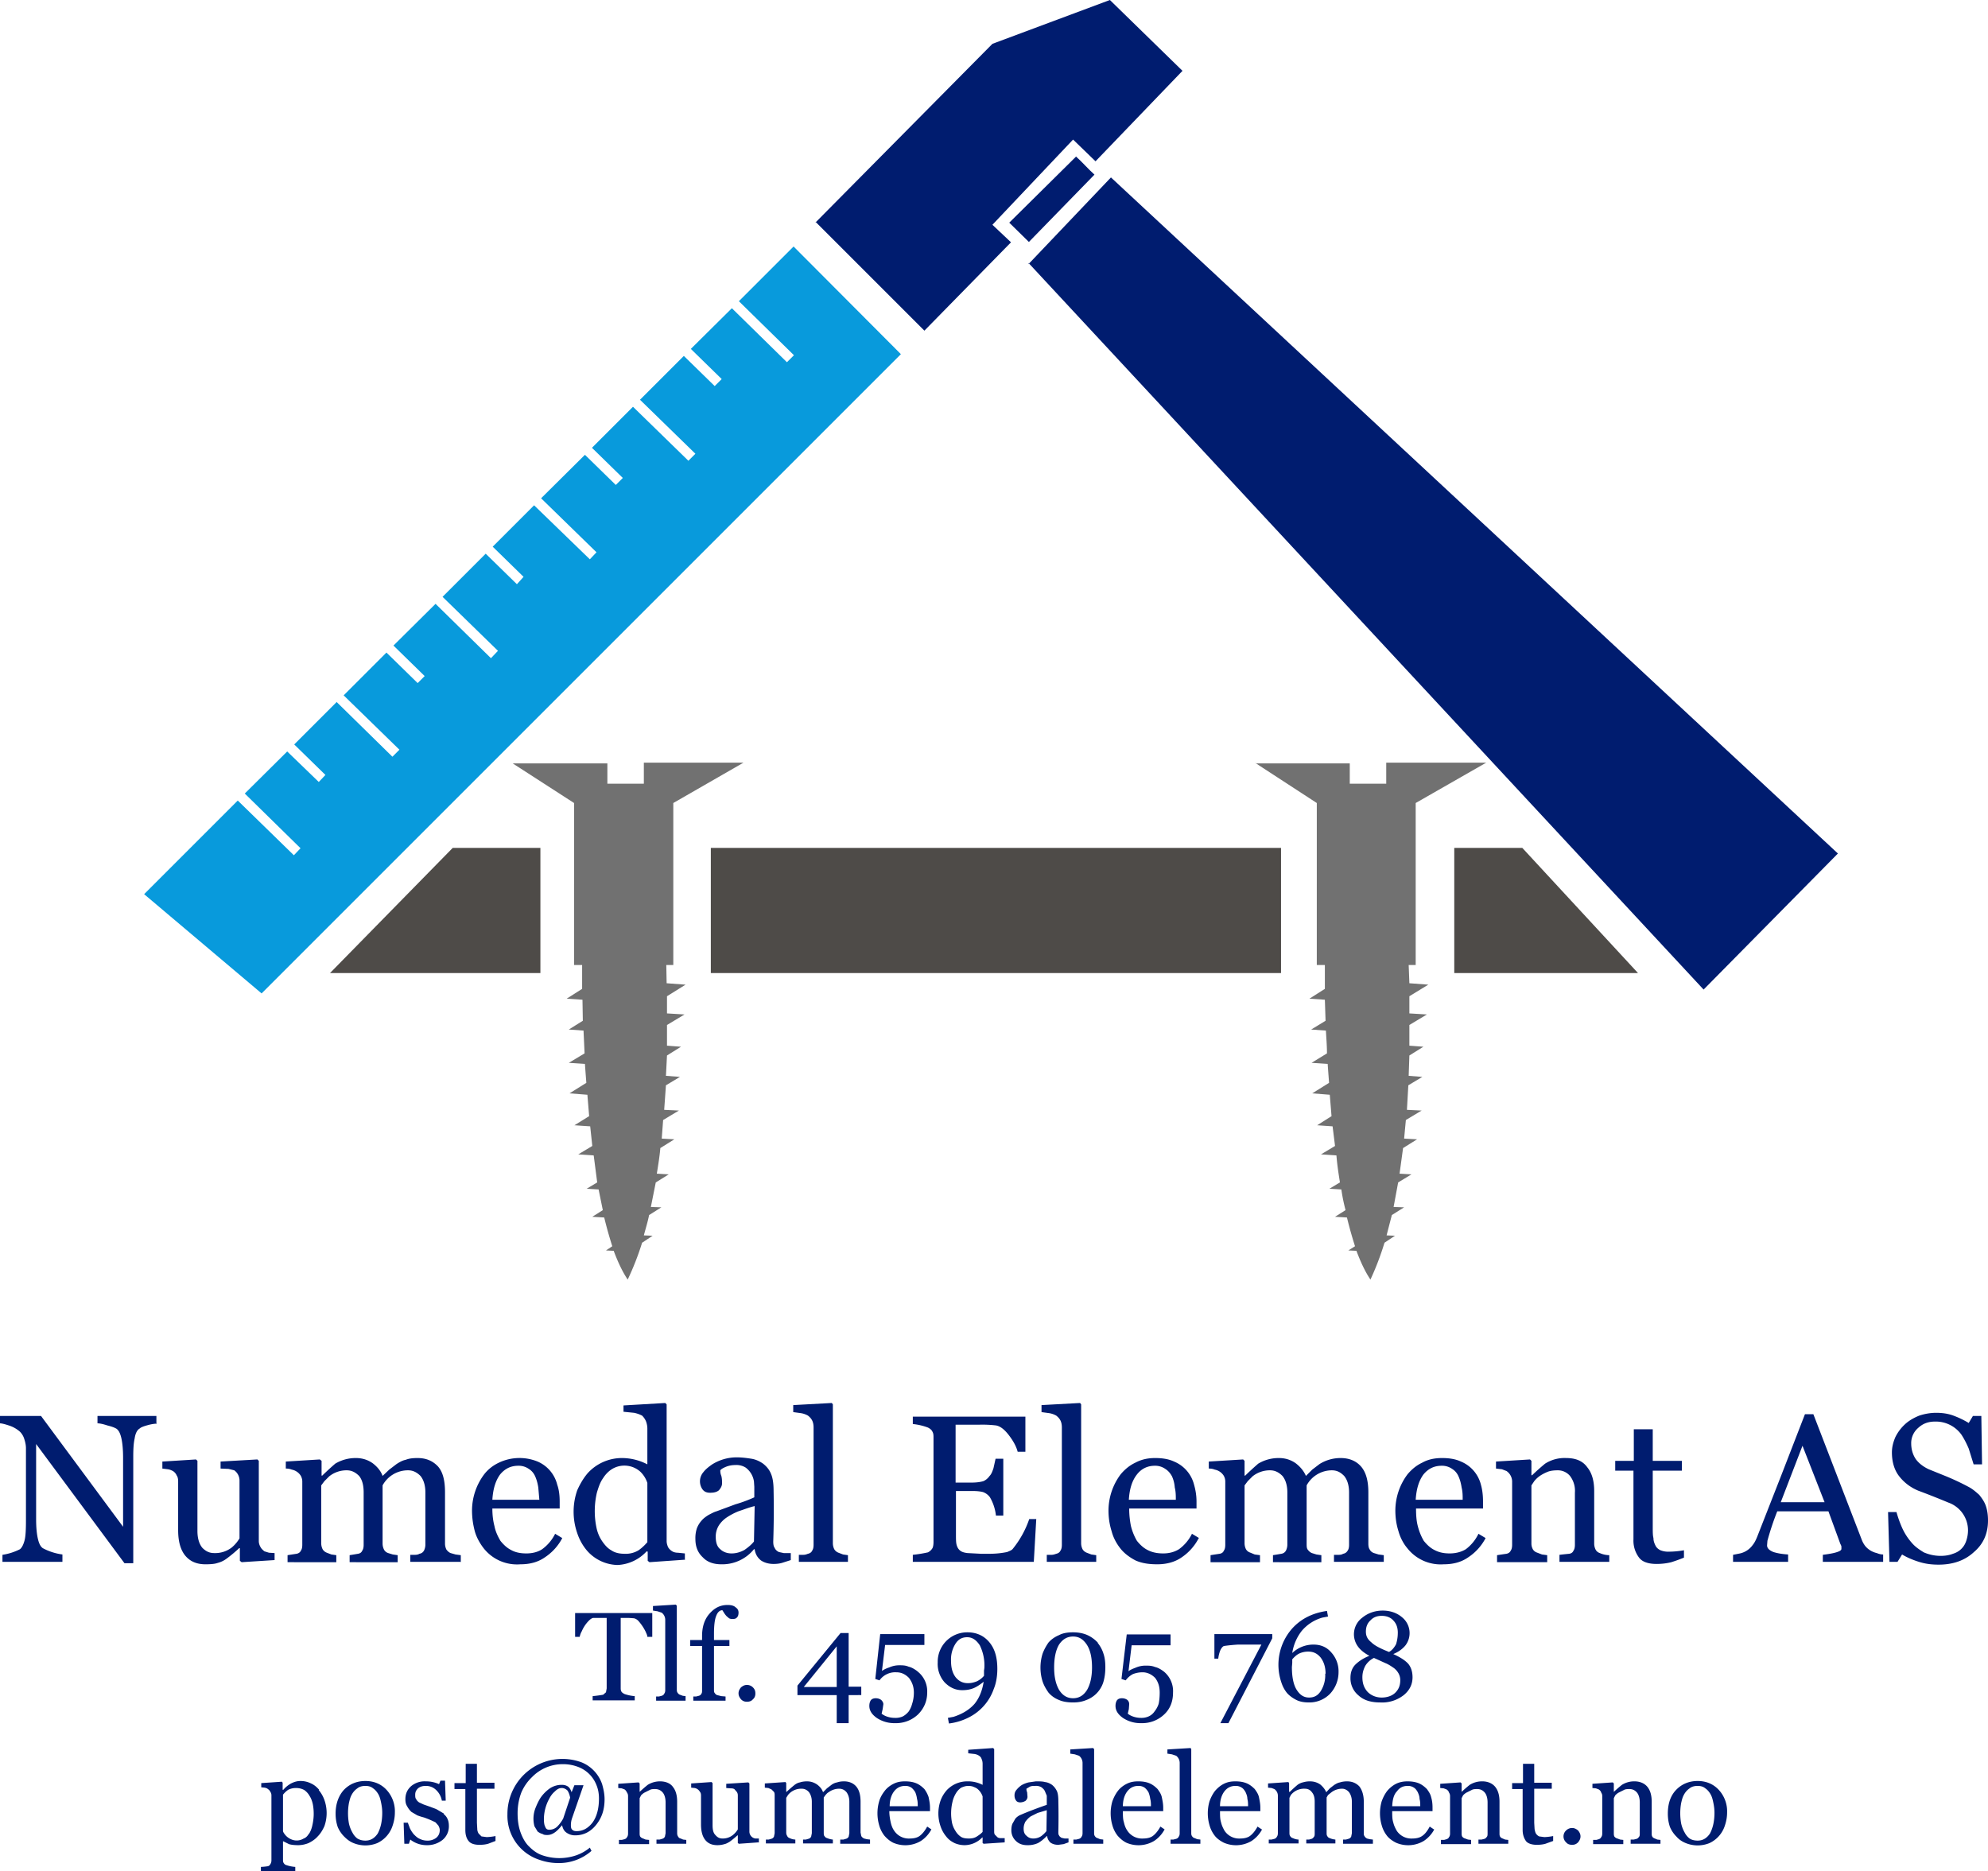 <svg data-name="Layer 2" xmlns="http://www.w3.org/2000/svg" viewBox="0 0 566.9 533.6"><g data-name="Layer 1"><path d="M414.7 241.8h19.4l33 35.7h-52.4v-35.7Zm-212 0h162.6v35.7H202.7v-35.7Zm-73.6 0h25v35.7h-60l35-35.7Z" fill="#4e4b48" fill-rule="evenodd"/><path fill="#089adc" fill-rule="evenodd" d="m226.3 70.3 30.6 30.7L74.6 283.3 41.1 255l26.7-26.7 16 15.6 1.9-2-15.9-15.6 12.1-12 9 8.7 1.9-2-8.9-8.7L96 200.2l15.9 15.6 2-2L98 198.3l12.2-12.2 8.9 8.7 2-2-8.9-8.7 12-11.9 15.8 15.5 2-2.1-15.8-15.4 12.3-12.3 8.9 8.7 1.9-2.1-8.8-8.6 11.8-11.8 15.9 15.4 1.9-2-15.8-15.4 12.5-12.4 8.8 8.6 2-2-8.8-8.6 11.7-11.7 15.8 15.4 2-2-15.8-15.4 12.5-12.5 8.8 8.6 2-2-8.8-8.6 11.7-11.6 15.7 15.4 2-2-15.7-15.4 15.6-15.6z"/><path d="M306.8 44.6c1.8 1.6 3.5 3.6 5.3 5.2L293.4 69l-5.6-5.5 19-18.8m-74.3 18.8 50.5-51L316.5 0l20.7 20.2L312.4 46l-6.4-6.2-23 24.3 5.3 5-24.7 25.2-31-31Zm60.8 11.8 23.5-24.7 207.3 192.8-38.3 38.8L293.3 75Z" fill="#001c6f" fill-rule="evenodd"/><path d="M146.2 217.7h27v5.8h10.4v-6H212L192 229v46.2h-2l.1 5.2 5.4.4-5.3 3.3v4.9l5 .3-5 3v5.9l4 .3-4 2.5-.3 5.8 4 .3-4 2.4-.5 7 4.2.2-4.5 2.7-.4 5.3 3.6.2-4 2.5c-.2 2.4-.6 4.8-1 7.3l3.4.2-3.7 2.3-1.4 7 3 .1-3.5 2.2c-.4 2-1 3.9-1.5 5.8l2.5.1-3 2a79.9 79.9 0 0 1-4.1 10.5c-1.5-2.2-2.8-5-4-8.2l-2.2-.1 1.8-1.2c-.8-2.5-1.6-5.3-2.3-8.2l-3.4-.2 3-1.9-1.2-5.9-3.4-.2 3-1.8-1-7.7-4.4-.3 4-2.4-.6-5.6-4.5-.3 4.2-2.6-.5-6.1-5.1-.4 4.8-3a650 650 0 0 1-.4-5.4l-4.6-.3 4.5-2.7-.3-6.5-4.2-.3 4-2.5-.1-6-4.5-.3 4.4-2.8v-6.8h-2.3V229l-17.5-11.3Zm211.8 0h26.9v5.8h10.4v-6h28.5L403.7 229v46.2h-2l.2 5.2 5.4.4-5.4 3.3v4.9l5 .3-5 3v5.9l4 .3-4 2.5-.2 5.8 3.9.3-4 2.4-.4 7 4.2.2-4.5 2.7-.5 5.3 3.7.2-4 2.5-1 7.3 3.4.2-3.8 2.3-1.3 7 3 .1-3.5 2.2-1.5 5.8 2.4.1-3 2a79.9 79.9 0 0 1-4 10.5c-1.5-2.2-2.8-5-4-8.2l-2.3-.1 1.9-1.2c-.8-2.5-1.6-5.3-2.3-8.2l-3.4-.2 3-1.9c-.5-1.9-.9-3.8-1.2-5.9l-3.4-.2 3-1.8c-.4-2.5-.8-5.1-1-7.7l-4.4-.3 4-2.4-.7-5.6-4.4-.3 4.1-2.6-.5-6.1-5-.4 4.8-3a650 650 0 0 1-.4-5.4l-4.6-.3 4.4-2.7c0-2.3-.2-4.4-.3-6.5l-4.2-.3 4.1-2.5-.2-6-4.4-.3 4.4-2.8v-6.8h-2.3V229L358 217.6Z" fill="#717171" fill-rule="evenodd"/><path d="M44.7 406c-.5 0-1.4.1-2.5.4-1.1.3-2 .6-2.4 1-.7.4-1.2 1.4-1.4 2.8-.3 1.3-.4 3-.4 5.2v30.4h-2.5l-25.2-34v21.5c0 2.4.2 4.2.5 5.5.3 1.3.7 2.2 1.4 2.7a16.4 16.4 0 0 0 5.6 1.8v2.1H.7v-2a16.6 16.6 0 0 0 5-1.6c.6-.5 1-1.4 1.3-2.5.3-1.1.4-3 .4-5.7V413c0-.9-.2-1.8-.5-2.7a5 5 0 0 0-1.2-2 8.7 8.7 0 0 0-2.9-1.7c-1.2-.4-2.2-.7-2.9-.7v-2.1h11.8l23.4 31.6v-19.7c0-2.4-.2-4.3-.5-5.6-.3-1.3-.7-2.1-1.3-2.6-.6-.4-1.5-.7-2.7-1-1.2-.4-2.2-.6-2.8-.6v-2.1h16.8v2ZM78.3 444.9l-9.4.6-.5-.4v-3.6h-.2a38.8 38.8 0 0 1-3.6 3c-.8.6-1.7 1-2.5 1.2-.8.3-2 .4-3.5.4-2.5 0-4.4-.8-5.8-2.5-1.3-1.6-2-4-2-7.2v-13.9c0-.7-.1-1.3-.4-1.7-.2-.5-.6-1-1.1-1.3-.4-.2-.8-.4-1.4-.5l-1.6-.2v-2l9.6-.6.4.4v20c0 2.1.5 3.7 1.4 4.8 1 1 2 1.5 3.4 1.5a7.7 7.7 0 0 0 5-1.6 10.2 10.2 0 0 0 2.2-2.6v-16.4a3.6 3.6 0 0 0-1.5-3l-1.6-.4-2.3-.1v-2l10.5-.6.4.4v22.9c0 .6.2 1.2.5 1.7.2.4.6.8 1.1 1.2l1.3.4 1.6.1v2ZM131.3 445.4H117v-2h1.4c.4 0 .9-.1 1.2-.3.6-.1 1-.4 1.3-.9.2-.4.4-1 .4-1.7v-14.9c0-2-.5-3.6-1.4-4.7-1-1-2.1-1.6-3.5-1.6a8.2 8.2 0 0 0-7.3 4.3v16.6c0 .7.2 1.3.4 1.7.2.4.6.8 1.2 1l1.3.4 1.4.2v2H99.7v-2a210.7 210.7 0 0 0 2.4-.4c.6-.1 1-.4 1.2-.9.3-.4.4-1 .4-1.7v-14.9c0-2-.4-3.6-1.3-4.7-1-1-2.1-1.6-3.5-1.6a7.9 7.9 0 0 0-5 1.7l-1.4 1.4-.9 1.2v16.5c0 .7.2 1.3.4 1.7.3.5.7.8 1.2 1l1.3.5 1.4.2v2H82v-2a256.8 256.8 0 0 1 2.6-.4c.5-.1 1-.4 1.2-.9.3-.4.4-1 .4-1.7v-18c0-.5-.1-1-.4-1.6a3.9 3.9 0 0 0-2.6-1.8c-.5-.2-1-.3-1.7-.3v-2l9.7-.6.5.4v4.2h.2a83.2 83.2 0 0 1 3.7-3.4 11.3 11.3 0 0 1 5.9-1.6c1.8 0 3.4.5 4.8 1.5 1.3 1 2.3 2.2 2.8 3.6l1.9-1.8 2.1-1.6c.8-.5 1.6-1 2.6-1.2 1-.4 2.1-.5 3.4-.5 2.4 0 4.3.8 5.8 2.4 1.4 1.6 2 4 2 7.4v14.6c0 .7.2 1.3.4 1.7.3.4.7.8 1.2 1l1.4.4 1.5.2v2ZM153.8 427.7l-.3-3.5c-.2-1.3-.5-2.3-.9-3.2-.4-.9-1-1.6-1.8-2.1a5 5 0 0 0-3-.9c-2.1 0-3.8.8-5.2 2.5-1.3 1.8-2 4.1-2.2 7.2h13.4Zm6.5 11a14.8 14.8 0 0 1-4.9 5.4c-2 1.4-4.3 2-7 2a12.1 12.1 0 0 1-10.5-4.6c-1-1.3-2-3-2.5-4.8-.5-1.9-.8-3.8-.8-6a17.3 17.3 0 0 1 3.5-10.3c1.1-1.4 2.5-2.5 4.2-3.3a13.7 13.7 0 0 1 11-.3 9.7 9.7 0 0 1 5.6 6.6c.5 1.4.7 3 .7 4.8v2h-19.2c0 1.8.2 3.5.6 5 .3 1.6 1 3 1.7 4.2.8 1 1.8 2 3 2.6 1.2.7 2.7 1 4.4 1s3.3-.4 4.5-1.2a12 12 0 0 0 3.7-4.4l2 1.2ZM184.6 439.8v-16.9a7.8 7.8 0 0 0-2-3.2 6.8 6.8 0 0 0-8-.8c-1 .6-1.9 1.5-2.6 2.6-.8 1.1-1.3 2.5-1.8 4.2a23.2 23.2 0 0 0-.1 10c.3 1.4.8 2.6 1.6 3.8.7 1 1.5 2 2.6 2.6 1 .7 2.3 1 3.8 1a7 7 0 0 0 4-1c1-.7 1.8-1.5 2.5-2.3m10.6 5-10 .7-.5-.4v-2.6l-.3-.1a12 12 0 0 1-8.3 3.9 11.9 11.9 0 0 1-8.8-4.2 15 15 0 0 1-2.7-4.9 18.6 18.6 0 0 1 0-12.2c.8-1.8 1.8-3.5 3-4.9a13.2 13.2 0 0 1 9.7-4.3 15.7 15.7 0 0 1 7.3 1.8v-10a6 6 0 0 0-.4-2.3c-.3-.7-.7-1.2-1.1-1.6-.6-.3-1.3-.6-2.3-.8l-3-.3v-1.8l11.9-.7.4.4v39c0 .6.2 1.2.4 1.7.3.5.7.9 1.2 1.2.3.2.9.4 1.6.4l2 .2v1.9ZM215.2 429.5c-1.7.4-3.1 1-4.4 1.4a18 18 0 0 0-3.5 1.8 8 8 0 0 0-2.3 2.3 6 6 0 0 0-.9 3.2c0 1.7.4 2.9 1.3 3.6.8.8 2 1.2 3.2 1.2 1.4 0 2.6-.4 3.7-1 1-.7 2-1.5 2.7-2.4l.2-10.1Zm10.3 15.4-2.5.8c-.7.2-1.5.3-2.4.3-1.5 0-2.7-.4-3.6-1-1-.8-1.6-1.8-1.8-3.2h-.2a11.6 11.6 0 0 1-9.3 4.3c-2.2 0-4-.6-5.3-2-1.4-1.3-2.1-3-2.1-5.2a9 9 0 0 1 .4-3 7 7 0 0 1 1.4-2.3c.5-.6 1.2-1.1 2-1.6.8-.4 1.5-.8 2.2-1l5.4-2a39 39 0 0 0 5.4-2V424l-.1-1.5a6 6 0 0 0-2.4-4 5 5 0 0 0-3-.7 7 7 0 0 0-2.6.5c-.7.3-1.3.6-1.6 1 0 .3 0 .9.3 1.6.2.8.2 1.5.2 2.1 0 .7-.3 1.3-.9 2-.6.5-1.4.7-2.5.7-1 0-1.7-.3-2.2-1a4 4 0 0 1 .3-4.9c.6-.8 1.5-1.5 2.5-2.2a13.2 13.2 0 0 1 6.9-2c1.6 0 3 .2 4.3.4 1.2.2 2.3.7 3.3 1.4 1 .8 1.8 1.7 2.3 3 .5 1.2.7 2.8.7 4.8a268.7 268.7 0 0 1-.1 14.4c0 .8.1 1.4.4 1.8.2.5.6.9 1.2 1.2l1.4.3h2v1.9ZM241.8 445.4h-14v-2h1.3c.6 0 1-.2 1.3-.3.5-.1 1-.4 1.2-.9.3-.4.4-1 .4-1.7v-33.4c0-.7-.1-1.4-.4-2-.3-.6-.7-1-1.2-1.4a6 6 0 0 0-2-.7l-2.2-.3v-2l11-.6.3.4v39.6c0 .7.2 1.3.4 1.7.3.5.7.8 1.2 1l1.3.5 1.4.2v2ZM295.5 433.2l-.7 12.2h-34.5v-2a38 38 0 0 0 4.3-.7c.6-.3 1-.7 1.3-1.2.2-.4.3-1 .3-1.8V410c0-.6 0-1.2-.3-1.7-.2-.5-.7-.9-1.3-1.2a17 17 0 0 0-4.3-1v-2.1h32.1v10h-2.2c-.4-1.5-1.2-3-2.5-4.7-1.3-1.7-2.5-2.6-3.7-2.8a33 33 0 0 0-5-.2h-6.5v16.5h4.6c1.5 0 2.6-.2 3.3-.4.7-.3 1.3-.8 1.8-1.5.5-.5.8-1.3 1.1-2.2l.6-2.7h2.2v16.2H284a13.2 13.2 0 0 0-1.7-5.2 4.2 4.2 0 0 0-2-1.5c-.8-.2-1.8-.3-3-.3h-4.7v12.4c0 1.3 0 2.3.2 3 .2.7.5 1.2 1 1.6.5.4 1.2.6 2.1.7l3.8.2h2.5a24.7 24.7 0 0 0 5-.5c.7-.3 1.3-.5 1.6-.9a27.7 27.7 0 0 0 4.7-8.5h2.1ZM312.6 445.4h-14.1v-2h1.4c.5 0 1-.2 1.3-.3.5-.1 1-.4 1.2-.9.3-.4.4-1 .4-1.7v-33.4c0-.7-.1-1.4-.4-2-.3-.6-.7-1-1.2-1.4a6 6 0 0 0-2-.7l-2.2-.3v-2l11-.6.3.4v39.6c0 .7.2 1.3.4 1.7.3.5.7.8 1.2 1l1.3.5 1.4.2v2ZM335.3 427.7c0-1.1 0-2.3-.3-3.5-.1-1.3-.4-2.3-.8-3.2-.5-.9-1.1-1.6-1.9-2.1a5 5 0 0 0-3-.9c-2 0-3.8.8-5.1 2.5-1.4 1.8-2.1 4.1-2.3 7.2h13.4Zm6.5 11a14.8 14.8 0 0 1-4.8 5.4c-2 1.4-4.4 2-7 2-2.4 0-4.4-.3-6.2-1.1-1.7-.9-3.2-2-4.3-3.4-1.1-1.4-2-3-2.5-4.9-.6-1.9-.9-3.8-.9-6a17.3 17.3 0 0 1 3.5-10.3c1.2-1.4 2.5-2.5 4.2-3.3 1.7-.9 3.5-1.3 5.6-1.3s3.9.3 5.4 1a9.7 9.7 0 0 1 5.7 6.6c.4 1.4.7 3 .7 4.8v2H322c0 1.8.2 3.5.5 5 .4 1.6 1 3 1.7 4.2.8 1 1.8 2 3 2.6 1.3.7 2.8 1 4.5 1s3.2-.4 4.5-1.2a12 12 0 0 0 3.7-4.4l2 1.2ZM394.6 445.4h-14.2v-2h1.4c.5 0 .9-.1 1.2-.3.6-.1 1-.4 1.3-.9.3-.4.4-1 .4-1.7v-14.9c0-2-.5-3.6-1.4-4.7-1-1-2-1.6-3.5-1.6a8.2 8.2 0 0 0-7.2 4.3v16.6c0 .7 0 1.3.3 1.7.3.4.7.8 1.2 1l1.3.4 1.4.2v2H363v-2a210.7 210.7 0 0 0 2.4-.4c.6-.1 1-.4 1.3-.9.2-.4.4-1 .4-1.7v-14.9c0-2-.5-3.6-1.4-4.7-1-1-2.1-1.6-3.5-1.6a7.9 7.9 0 0 0-5 1.7l-1.4 1.4-.9 1.2v16.5c0 .7.2 1.3.4 1.7.3.5.7.8 1.3 1l1.2.5 1.5.2v2h-14.1v-2a256.8 256.8 0 0 1 2.6-.4c.6-.1 1-.4 1.2-.9.3-.4.4-1 .4-1.7v-18c0-.5-.1-1-.4-1.6a3.9 3.9 0 0 0-2.6-1.8c-.5-.2-1-.3-1.7-.3v-2l9.8-.6.4.4v4.2h.2a83.2 83.2 0 0 1 3.7-3.4 11.3 11.3 0 0 1 5.9-1.6c1.8 0 3.4.5 4.8 1.5 1.3 1 2.3 2.2 2.9 3.6l1.8-1.8 2.1-1.6a11.3 11.3 0 0 1 6-1.7c2.4 0 4.4.8 5.8 2.4 1.4 1.6 2.1 4 2.1 7.4v14.6c0 .7.1 1.3.4 1.7.2.4.6.8 1.2 1l1.3.4 1.5.2v2ZM417.1 427.7c0-1.1 0-2.3-.3-3.5-.2-1.3-.5-2.3-.9-3.2-.4-.9-1-1.6-1.8-2.1a5 5 0 0 0-3-.9c-2.1 0-3.8.8-5.2 2.5-1.3 1.8-2 4.1-2.2 7.2h13.4Zm6.5 11a14.8 14.8 0 0 1-4.9 5.4c-2 1.4-4.3 2-7 2a12.1 12.1 0 0 1-10.4-4.6c-1.1-1.3-2-3-2.5-4.8-.6-1.9-.9-3.8-.9-6a17.3 17.3 0 0 1 3.5-10.3c1.2-1.4 2.5-2.5 4.2-3.3 1.6-.9 3.5-1.3 5.6-1.3s3.9.3 5.4 1a9.7 9.7 0 0 1 5.7 6.6c.4 1.4.6 3 .6 4.8v2h-19.1c0 1.8.1 3.5.5 5 .4 1.6 1 3 1.7 4.2.8 1 1.8 2 3 2.6 1.3.7 2.7 1 4.4 1s3.3-.4 4.6-1.2a12 12 0 0 0 3.6-4.4l2 1.2ZM458.9 445.4h-14.2v-2a113.5 113.5 0 0 1 2.8-.3c.6-.1 1-.4 1.2-.9.3-.4.4-1 .4-1.7v-14.8a7 7 0 0 0-1.4-4.8 4.5 4.5 0 0 0-3.5-1.6c-1 0-2 .1-2.8.4-1 .4-1.7.8-2.3 1.2-.7.5-1.2 1-1.6 1.5l-.8 1.2v16.6c0 .7.2 1.2.4 1.6.3.5.7.8 1.3 1l1.3.5 1.5.2v2h-14.3v-2a256.8 256.8 0 0 1 2.7-.4c.5-.1 1-.4 1.2-.9.3-.4.4-1 .4-1.7v-17.8a3.7 3.7 0 0 0-1.6-3.2l-1.3-.5-1.7-.2v-2l9.7-.6.4.4v4.1h.2a65 65 0 0 1 3.7-3.3 10.3 10.3 0 0 1 6-1.6c2.7 0 4.7.8 6 2.6 1.4 1.7 2 4 2 6.8v15c0 .7.2 1.3.4 1.7.2.4.6.8 1.2 1a6.8 6.8 0 0 0 2.7.6v1.9ZM480.2 444.2a48 48 0 0 1-3.6 1.3c-1.2.3-2.6.5-4.2.5-2.4 0-4.1-.6-5-1.8a8 8 0 0 1-1.6-5.2v-19.6h-5.2v-2.8h5.3v-9h5.4v9h8.3v2.8h-8.3v16.2c0 1.2 0 2.3.2 3 0 .9.3 1.6.6 2.2.3.6.8 1 1.4 1.3a6 6 0 0 0 2.5.4 25 25 0 0 0 4.2-.4v2ZM520.3 428.4l-6.3-16.1-6.2 16.1h12.5Zm16.7 17h-17.2v-2c1.5-.2 2.8-.4 3.8-.7 1-.3 1.5-.6 1.5-1v-.7a3 3 0 0 0-.3-.7l-3.4-9.3h-14.6a79.3 79.3 0 0 0-2.8 8.4l-.1 1.3c0 .8.6 1.4 1.8 1.9 1.3.4 2.6.6 4.2.7v2.1h-15.7v-2l2-.4a6.1 6.1 0 0 0 3.6-2.4c.5-.6.9-1.4 1.3-2.4l6.9-17.6 6.7-17.3h2.4l13.8 35.8a7 7 0 0 0 1 1.8 6 6 0 0 0 3.3 2c.7.3 1.3.4 1.8.4v2.1ZM564.4 426.3c.8 1 1.5 2 1.9 3.2.4 1.2.6 2.5.6 4.1 0 3.7-1.3 6.7-4 9-2.7 2.5-6.1 3.6-10.1 3.6-1.9 0-3.7-.2-5.6-.8-1.9-.6-3.5-1.3-4.8-2.1l-1.3 2.1h-2.3l-.4-14.2h2.4a32 32 0 0 0 1.7 4.7 17 17 0 0 0 2.6 4c1 1.2 2.2 2 3.5 2.8 1.4.6 3 1 4.8 1 1.3 0 2.5-.2 3.5-.6 1-.3 1.8-.8 2.4-1.4.7-.7 1.1-1.4 1.4-2.3.3-.9.5-1.9.5-3a8.4 8.4 0 0 0-5.6-7.9 233 233 0 0 0-8.6-3.4c-2.4-1-4.2-2.5-5.5-4.2-1.3-1.7-2-4-2-6.7 0-1.6.4-3 1-4.4.7-1.4 1.6-2.6 2.8-3.7 1.1-1 2.5-1.8 4-2.4 1.5-.5 3.2-.8 4.8-.8 2 0 3.7.3 5.2.9a25 25 0 0 1 4.1 2l1.2-2h2.4l.2 13.8h-2.4l-1.4-4.5c-.6-1.4-1.3-2.8-2.1-4a9 9 0 0 0-7.5-3.7c-2 0-3.5.6-4.8 1.8a5.7 5.7 0 0 0-2 4.4c0 1.8.5 3.3 1.3 4.5.8 1.1 2 2.1 3.7 2.9l4.2 1.7a69.4 69.4 0 0 1 7.3 3.4c1.1.6 2 1.4 2.9 2.2M185.8 466.8h-1.2c0-.5-.3-1-.5-1.5a13.6 13.6 0 0 0-2.1-3.1c-.4-.4-.8-.6-1.2-.7l-1.4-.1H177v20c0 .3 0 .6.2 1 .2.3.5.5.9.7a12 12 0 0 0 2.9.6v1.2H169v-1.2a42.5 42.5 0 0 0 3-.4l.8-.7.2-1.1v-20.1h-3.9c-.4.1-.8.4-1.2.8a9.6 9.6 0 0 0-2 3c-.4.7-.5 1.2-.6 1.6H164V460H186v6.8ZM195.5 485h-8.4v-1.2h.8l.8-.2c.3-.1.6-.3.7-.6.2-.2.3-.6.3-1v-20a2.6 2.6 0 0 0-1-2.1l-1.2-.4-1.3-.2V458l6.5-.4.3.3v23.8c0 .4 0 .7.2 1 .2.3.4.5.7.6l.8.3.8.1v1.2ZM210.6 459.9c0 .5-.1 1-.4 1.3-.3.4-.7.5-1.3.5a2 2 0 0 1-1-.2l-.7-.6a6 6 0 0 1-.7-.9l-.5-.8c-.8 0-1.4.6-1.8 1.7-.4 1-.6 2.7-.6 5v1.8h4.4v1.7h-4.4v12.4c0 .4 0 .8.2 1 .2.3.4.5.7.6l1.2.3 1.2.1v1.2h-9.2v-1.2h.8l.8-.2c.3-.1.6-.3.7-.6.2-.2.2-.6.2-1v-12.6h-3.4v-1.7h3.4v-1.1c0-2.7.7-4.8 2.1-6.4 1.4-1.6 3-2.5 5.2-2.5 1 0 1.8.2 2.3.7.6.4.8.9.8 1.5M215.4 483c0 .6-.2 1.2-.7 1.6-.4.5-1 .7-1.7.7s-1.2-.2-1.7-.7c-.4-.5-.7-1-.7-1.7s.3-1.2.7-1.7c.5-.4 1-.7 1.7-.7s1.3.3 1.7.7c.5.5.7 1 .7 1.7M238.6 481v-11.5l-9.4 11.6h9.4Zm7 2.4H242v8h-3.4v-8h-11.2v-2.7l12.3-15h2.3V481h3.6v2.2ZM261.7 476.7a7.2 7.2 0 0 1 2.7 6c0 2.5-1 4.6-2.6 6.2a9.1 9.1 0 0 1-6.6 2.5 9 9 0 0 1-5.2-1.5c-1.4-1-2.1-2.1-2.1-3.4 0-.6.1-1.1.4-1.6.3-.4.8-.6 1.4-.6.7 0 1.2.2 1.6.5.4.4.6.8.6 1.2l-.2 1.4-.3 1.3a4.9 4.9 0 0 0 1.2.7 6.8 6.8 0 0 0 2.6.5 5 5 0 0 0 2.2-.4c.6-.3 1.2-.8 1.7-1.4a7 7 0 0 0 1-2.2c.3-.9.5-2 .5-3.2 0-1.7-.5-3-1.4-4.2-1-1-2.1-1.6-3.6-1.6a5.5 5.5 0 0 0-4.8 2.3l-1.2-.4L251 466h12.6v3.1h-11.2l-.9 7.4c.6-.4 1.2-.7 2.1-1a7 7 0 0 1 2.8-.6c.9 0 1.8 0 2.7.4.9.2 1.7.7 2.5 1.3M280.7 475.7a13 13 0 0 0-1.3-6.5c-1-1.5-2.1-2.3-3.6-2.3s-2.5.6-3.3 1.8a8.4 8.4 0 0 0-1.3 5c0 1.9.4 3.4 1.3 4.6.9 1.1 2 1.7 3.5 1.7 1 0 1.7-.2 2.5-.5a6 6 0 0 0 2.1-1.6v-1.5l.1-.7m3.7.2c0 2-.3 4-1 5.7a14.4 14.4 0 0 1-7 8.1 17 17 0 0 1-5.8 1.8l-.3-1.6 1.6-.3c2.5-.8 4.5-2 6-3.7 1.3-1.6 2.2-3.7 2.6-6.3-1 .8-1.9 1.4-2.8 1.8-1 .4-2 .6-3.3.6-1.9 0-3.5-.7-5-2.2a7.9 7.9 0 0 1-2-5.7 8.4 8.4 0 0 1 8.5-8.6c2.6 0 4.7 1 6.2 2.8 1.6 1.9 2.3 4.4 2.3 7.6ZM311.4 475.5c0-2.8-.5-5-1.5-6.5s-2.2-2.3-3.9-2.3-3 .8-4 2.3c-.9 1.5-1.4 3.7-1.4 6.5s.5 4.8 1.4 6.4c1 1.6 2.3 2.4 4 2.4s3-.8 4-2.4c.9-1.6 1.4-3.7 1.4-6.4m1.6-7a9 9 0 0 1 1.7 3.2c.4 1.2.5 2.5.5 3.8 0 1.6-.2 3-.6 4.3a8 8 0 0 1-4.8 5c-1.2.5-2.4.7-3.8.7-1.5 0-2.9-.2-4-.7a7.5 7.5 0 0 1-3-2.1c-.7-1-1.3-2-1.7-3.2a13.3 13.3 0 0 1 0-7.9c.4-1.1 1-2.2 1.7-3.2.8-.9 1.8-1.6 3-2.1 1.1-.6 2.5-.8 4-.8 1.6 0 3 .3 4.1.8s2.2 1.3 3 2.2ZM331.9 476.7a7.2 7.2 0 0 1 2.6 6c0 2.5-.8 4.6-2.5 6.2a9.1 9.1 0 0 1-6.6 2.5 9 9 0 0 1-5.2-1.5c-1.4-1-2.1-2.1-2.1-3.4 0-.6.1-1.1.4-1.6.3-.4.8-.6 1.4-.6.7 0 1.2.2 1.6.5.4.4.5.8.5 1.2l-.1 1.4-.3 1.3a4.9 4.9 0 0 0 1.2.7 6.8 6.8 0 0 0 2.6.5 5 5 0 0 0 2.1-.4c.7-.3 1.3-.8 1.7-1.4a7 7 0 0 0 1.2-2.2c.2-.9.3-2 .3-3.2 0-1.7-.4-3-1.3-4.2-1-1-2.2-1.6-3.6-1.6-1 0-1.9.2-2.7.5-.8.4-1.5 1-2.1 1.8l-1.2-.4 1.5-12.7h12.5v3.1h-11.1l-.9 7.4c.5-.4 1.2-.7 2-1a7 7 0 0 1 3-.6c.8 0 1.6 0 2.6.4.9.2 1.7.7 2.5 1.3M362.8 467.2l-12.5 24.2H348l11.7-22.4H353a50 50 0 0 0-4 .4c-.4.2-.7.6-1 1.2a9 9 0 0 0-.6 2.4h-1.1v-7h16.5v1.2ZM378 477.3c0-1.9-.5-3.4-1.4-4.6-.9-1.1-2-1.7-3.5-1.7a6 6 0 0 0-2.5.5c-.7.3-1.4.9-2.1 1.7v1l-.1 1.2c0 2.7.4 4.9 1.3 6.4 1 1.6 2.1 2.3 3.6 2.3s2.5-.6 3.3-1.8a8.5 8.5 0 0 0 1.3-5m3.8-.4a9 9 0 0 1-2.4 6.1 8.2 8.2 0 0 1-6 2.5c-1.4 0-2.6-.2-3.6-.7-1-.5-2-1.2-2.7-2-.8-1-1.3-2-1.7-3.3a15.6 15.6 0 0 1 3.1-15c2.5-2.8 5.8-4.5 10-5.1l.3 1.6-1.6.3a12 12 0 0 0-5.9 3.8 13.5 13.5 0 0 0-2.7 6.3 8.7 8.7 0 0 1 6.1-2.4c2 0 3.7.7 5 2.2a8 8 0 0 1 2.1 5.7ZM399.3 479.1a4 4 0 0 0-.5-1.9 5 5 0 0 0-1.3-1.5c-.6-.4-1.4-1-2.4-1.4l-3.3-1.5a6 6 0 0 0-2.5 2.3c-.5 1-.8 2-.8 3.2 0 1.8.5 3.1 1.5 4.2 1 1 2.4 1.6 4 1.6s3-.5 3.9-1.4c1-1 1.4-2.1 1.4-3.6m-.7-13.5c0-1.4-.4-2.6-1.3-3.5-.8-.9-2-1.3-3.3-1.3s-2.4.4-3.2 1.3c-.9.8-1.3 1.9-1.3 3.2s.5 2.2 1.5 3c1 1 2.6 1.8 5.1 2.8.9-.5 1.5-1.3 2-2.2.3-1 .5-2 .5-3.3Zm4.2 12.7c0 2-.8 3.7-2.5 5.1a10 10 0 0 1-6.7 2.1c-2.6 0-4.7-.6-6.2-2a6.3 6.3 0 0 1-2.3-5c0-1.5.4-2.7 1.3-3.7 1-1 2.3-1.9 4.1-2.6-1.5-.8-2.6-1.7-3.3-2.7a5.9 5.9 0 0 1 1.3-8.2c1.6-1.3 3.6-2 5.8-2s4.1.7 5.5 1.9a5.8 5.8 0 0 1 1 8c-.8 1-2 1.9-3.5 2.5 2 .9 3.4 1.8 4.3 2.8.8 1 1.2 2.3 1.2 3.8ZM88.1 523c.5-.8.8-1.6 1-2.6a14.4 14.4 0 0 0 .1-5.9c-.2-.9-.5-1.7-.9-2.3a5 5 0 0 0-1.5-1.7c-.7-.4-1.5-.6-2.4-.6s-1.6.2-2.2.5c-.6.4-1.1.9-1.5 1.4v10.3c0 .3.2.6.5 1a4.5 4.5 0 0 0 2 1.5 3.8 3.8 0 0 0 3.4-.3c.6-.2 1.1-.7 1.5-1.4m2.8-12.4a9 9 0 0 1 1.6 2.8 11.2 11.2 0 0 1 0 7.5c-.5 1.1-1.1 2.1-1.9 2.9-.7.8-1.6 1.4-2.6 1.9-1 .4-2 .6-3 .6s-2-.1-2.6-.3l-1.6-.8h-.1v5.2c0 .4 0 .7.2 1 .2.3.4.5.8.6a10 10 0 0 0 2.5.5v1.2h-9.8v-1.2a17.4 17.4 0 0 0 2-.2c.4-.1.6-.4.7-.6.2-.3.3-.7.3-1V512c0-.4-.1-.7-.3-1-.2-.4-.4-.6-.7-.8-.2-.2-.5-.3-.9-.4l-1-.1v-1.2l5.9-.4.2.3v2h.2c.6-.7 1.3-1.3 2.2-1.8 1-.5 1.8-.7 2.7-.7 1 0 2 .2 3 .7.9.4 1.6 1 2.3 1.8ZM109 517c0-1-.1-1.8-.3-2.8-.2-1-.4-1.8-.8-2.5s-.9-1.3-1.5-1.7c-.6-.5-1.3-.7-2.2-.7s-1.7.2-2.3.7a5 5 0 0 0-1.6 1.8c-.4.7-.6 1.5-.8 2.4a16.4 16.4 0 0 0 0 5.8 9 9 0 0 0 1 2.6 5 5 0 0 0 1.4 1.7c.7.4 1.4.6 2.3.6 1.5 0 2.6-.7 3.5-2 .8-1.5 1.3-3.4 1.3-6m3.6 0c0 1.2-.2 2.4-.6 3.6a8.3 8.3 0 0 1-4.4 5.1 9 9 0 0 1-6.8 0c-1-.4-1.8-1-2.6-1.8a8.6 8.6 0 0 1-1.9-2.8c-.4-1.2-.6-2.4-.6-3.8 0-2.7.8-5 2.3-6.7 1.6-1.7 3.7-2.6 6.2-2.6s4.5.9 6 2.5a9 9 0 0 1 2.4 6.5ZM126.5 517.3c.5.4.9.9 1.1 1.4.3.6.4 1.3.4 2a5 5 0 0 1-1.8 4 7 7 0 0 1-4.6 1.5 7.5 7.5 0 0 1-4.6-1.6l-.4 1.2h-1.3l-.2-6h1.2l.6 1.6a8 8 0 0 0 1.1 1.7c.5.5 1 1 1.7 1.3.6.3 1.3.5 2.1.5a4 4 0 0 0 2.6-.8c.6-.5 1-1.2 1-2.2 0-.5-.2-.9-.4-1.3l-.8-.9a27 27 0 0 0-3.3-1.4 18 18 0 0 1-1.9-.6l-1.7-1c-.5-.5-.9-1-1.2-1.6-.4-.6-.5-1.3-.5-2 0-1.5.5-2.7 1.6-3.7a6 6 0 0 1 4.2-1.4 9 9 0 0 1 3.8.8l.4-1h1.3l.2 5.7H126a5.5 5.5 0 0 0-1.6-3 4.1 4.1 0 0 0-3-1.2c-.9 0-1.6.2-2.2.7-.5.5-.8 1-.8 1.8 0 .5 0 1 .3 1.3.1.3.4.6.8.9l1.3.6 2 .7c.7.3 1.5.5 2.1.9l1.7 1M141.3 525l-2.1.8c-.7.2-1.5.3-2.5.3-1.5 0-2.5-.4-3-1-.7-.8-1-1.9-1-3.2v-11.7h-3.1v-1.7h3.2V503h3.2v5.4h5v1.7h-5v9.7l.1 1.8c0 .5.2 1 .4 1.3l.8.8 1.5.2a16.4 16.4 0 0 0 2.5-.3v1.3ZM162.6 512.7c-.2-1-.5-1.7-.8-2.1-.4-.4-1-.7-1.6-.7-.8 0-1.4.4-2 1-.7.6-1.2 1.3-1.6 2.1a12.2 12.2 0 0 0-1.5 5.7c0 1 .1 1.8.4 2.3.2.6.6.8 1.1.8.9 0 1.6-.3 2.2-.8.6-.6 1.2-1.3 1.8-2.4l2-6Zm6.1 15.1a14 14 0 0 1-9.6 3.5c-1.7 0-3.5-.3-5.2-.9a13.2 13.2 0 0 1-9.2-13 15.7 15.7 0 0 1 21.2-14.8 10.3 10.3 0 0 1 5.8 6.2c.4 1.4.7 2.8.7 4.3 0 3-.8 5.3-2.4 7.3-1.6 2-3.6 3-6 3-1 0-1.8-.3-2.5-.8s-1-1.2-1.2-2v-.1c-.7.8-1.3 1.5-2 2s-1.4.8-2.2.8c-.5 0-1 0-1.4-.3-.5-.1-1-.4-1.4-.7l-.9-1.5a8.4 8.4 0 0 1 .3-5.2c.4-1 .9-2.1 1.5-3 .7-1 1.6-1.9 2.6-2.6a6 6 0 0 1 3.5-1 3 3 0 0 1 1.7.5c.5.4.8 1 1 1.6l.8-2h2.6l-3.3 9.5a6 6 0 0 0-.3 2c0 .5.1 1 .4 1.2.3.3.7.4 1.2.4 1.8 0 3.3-.8 4.6-2.5 1.2-1.7 1.8-4 1.8-6.8 0-1.3-.2-2.6-.7-3.8a9 9 0 0 0-5.2-5.2 12 12 0 0 0-4.4-.8 12.2 12.2 0 0 0-8.8 3.7 13.3 13.3 0 0 0-3 4.3c-.7 1.8-1.1 3.8-1.1 6s.3 4 .9 5.6c.6 1.6 1.4 3 2.5 4 1 1 2.2 1.9 3.7 2.4a15 15 0 0 0 9.6 0c1.4-.5 2.7-1.2 3.9-2.2l.5 1ZM195.7 525.8h-8.5v-1.2h.9l.7-.2c.4-.1.6-.3.8-.6l.2-1V514c0-1.2-.3-2.2-.8-2.8-.6-.7-1.3-1-2.2-1-.6 0-1.1 0-1.6.3l-1.4.7a4 4 0 0 0-1 .8l-.4.8v10c0 .3 0 .7.2 1 .2.2.4.4.8.5l.7.3 1 .1v1.2h-8.6v-1.2h.8l.8-.2c.3-.1.6-.3.7-.6.2-.2.3-.6.3-1v-10.7c0-.4-.1-.7-.3-1-.2-.4-.4-.7-.7-.9l-.8-.3-1-.1v-1.2l5.8-.4.3.3v2.4a39.5 39.5 0 0 1 2.3-2 6.6 6.6 0 0 1 3.5-1c1.7 0 3 .6 3.7 1.6.8 1 1.2 2.4 1.2 4.2v9c0 .4.1.7.3 1s.3.4.7.5l.7.3.9.1v1.2ZM216.3 525.4l-5.6.4-.3-.2v-2.2h-.1a27.7 27.7 0 0 1-2.2 1.8c-.5.3-1 .6-1.5.7a7 7 0 0 1-2 .3c-1.6 0-2.7-.5-3.5-1.5-.8-1-1.2-2.5-1.2-4.4V512c0-.4-.1-.8-.3-1a2.2 2.2 0 0 0-1.5-1.1l-1-.1v-1.2l5.8-.4.3.3v12c0 1.3.2 2.2.8 2.8.6.7 1.2 1 2 1a4.6 4.6 0 0 0 3-1 6.3 6.3 0 0 0 1.4-1.6V512c0-.4-.1-.7-.3-1l-.7-.8a2 2 0 0 0-1-.2l-1.3-.1v-1.2l6.3-.4.3.3v13.7a2 2 0 0 0 1.7 2h1v1.2ZM248.1 525.8h-8.5v-1.2h.9l.7-.2c.4-.1.6-.3.8-.6l.2-1v-9c0-1.1-.3-2-.8-2.7-.6-.7-1.3-1-2.1-1a5 5 0 0 0-3 1c-.4.2-.6.5-.9.8l-.5.7v10c0 .4 0 .8.2 1 .2.3.4.5.8.6a5.2 5.2 0 0 0 1.6.4v1.1H229v-1.1h.8l.7-.2c.4-.1.6-.3.8-.6l.2-1v-9c0-1.1-.3-2-.8-2.7-.6-.7-1.3-1-2.1-1a4.8 4.8 0 0 0-3.9 1.8l-.5.8v9.9c0 .4.1.7.3 1 .1.3.4.5.7.6a4 4 0 0 0 1.6.4v1.1h-8.4v-1.1h.8l.7-.2c.4-.1.6-.3.8-.6l.2-1V512c0-.3 0-.7-.2-1l-.7-.7-.9-.4-1-.1v-1.2l5.9-.4.2.3v2.5h.1a38.3 38.3 0 0 1 2.3-2c.4-.3.9-.6 1.5-.7.6-.2 1.3-.3 2-.3 1.1 0 2 .3 2.9.9.8.6 1.4 1.3 1.7 2.2l1.1-1.1 1.3-1c.4-.3 1-.6 1.6-.7.6-.2 1.2-.3 2-.3 1.4 0 2.6.5 3.4 1.4.9 1 1.3 2.5 1.3 4.4v8.8l.2 1c.2.3.4.5.8.7l.8.2.9.1v1.2ZM261.7 515c0-.6 0-1.3-.2-2-.1-.8-.3-1.4-.5-1.9-.3-.5-.7-1-1.1-1.3a3 3 0 0 0-1.8-.5c-1.3 0-2.3.5-3.1 1.5-.8 1-1.3 2.5-1.3 4.3h8Zm3.9 6.7a9 9 0 0 1-3 3.3 8.7 8.7 0 0 1-7.9.5c-1-.5-1.8-1.2-2.5-2a8.5 8.5 0 0 1-1.5-3 12.2 12.2 0 0 1 0-6.8c.3-1.1.9-2.1 1.6-3 .6-.8 1.5-1.5 2.5-2s2-.7 3.3-.7 2.4.2 3.3.6c.9.4 1.6 1 2.2 1.6.5.7.9 1.4 1.2 2.3.2 1 .4 1.9.4 3v1h-11.6c0 1.2.2 2.3.4 3.2.2.9.5 1.7 1 2.4a5 5 0 0 0 4.5 2.2c1 0 2-.2 2.7-.7.7-.5 1.5-1.4 2.2-2.7l1.2.8ZM280.2 522.4v-10.1a4.7 4.7 0 0 0-1.3-2c-.3-.3-.7-.5-1.2-.7-.4-.2-1-.3-1.6-.3-.7 0-1.3.2-2 .5a5 5 0 0 0-1.5 1.6 8 8 0 0 0-1 2.5 14 14 0 0 0-.1 6 7 7 0 0 0 1 2.3 5 5 0 0 0 1.5 1.6c.6.4 1.4.5 2.3.5 1 0 1.7-.2 2.3-.6.6-.4 1.2-.8 1.6-1.3m6.4 3-6.1.4-.3-.2V524h-.1a7.1 7.1 0 0 1-5 2.2c-1 0-2-.2-2.9-.6-1-.5-1.7-1-2.4-1.9a9 9 0 0 1-1.6-2.9 11.2 11.2 0 0 1 0-7.3c.4-1.1 1-2.1 1.8-3a8 8 0 0 1 5.8-2.5 9.1 9.1 0 0 1 4.4 1v-6c0-.5-.1-1-.3-1.4-.1-.4-.4-.7-.7-.9-.3-.2-.7-.4-1.3-.5l-1.8-.2v-1l7.1-.5.3.3v23.4c0 .4 0 .7.2 1l.7.7c.2.2.6.3 1 .3h1.1v1.2ZM298.6 516.2l-2.7.8-2 1c-.7.5-1.1 1-1.5 1.5-.3.6-.5 1.2-.5 2 0 1 .3 1.6.8 2 .5.5 1.1.8 1.9.8a4 4 0 0 0 2.2-.6c.6-.4 1.2-1 1.6-1.5l.1-6Zm6.1 9.2-1.4.5-1.5.2c-.9 0-1.6-.2-2.2-.6a3 3 0 0 1-1-1.9h-.1c-.8.8-1.6 1.5-2.5 2a7 7 0 0 1-3.1.6c-1.3 0-2.4-.4-3.2-1.2a4.1 4.1 0 0 1-1.3-3.1c0-.7.1-1.3.3-1.8l.8-1.4c.3-.4.7-.7 1.2-1l1.4-.6a126.4 126.4 0 0 1 6.4-2.4v-2.6l-.5-1.2c-.2-.5-.5-.8-1-1.2a3 3 0 0 0-1.8-.4c-.6 0-1 0-1.5.2l-1 .6c0 .2 0 .6.2 1l.1 1.3c0 .4-.2.8-.5 1.1-.4.3-1 .5-1.6.5-.5 0-1-.2-1.2-.6-.3-.4-.4-.9-.4-1.4s.1-1 .5-1.5.9-1 1.5-1.4c.5-.3 1.2-.6 2-.8l2.1-.3c1 0 1.9 0 2.6.2.8.1 1.4.4 2 .8.6.5 1 1 1.4 1.8.3.7.4 1.7.4 2.9a192.5 192.5 0 0 1 0 8.7c0 .4 0 .8.2 1 .1.3.4.5.7.7l.9.2h1.1v1.1ZM314.5 525.8h-8.4v-1.2h.8l.8-.2c.3-.1.6-.3.7-.6.2-.2.3-.6.3-1v-20a2.6 2.6 0 0 0-1-2.1l-1.2-.4-1.3-.2v-1.2l6.5-.4.3.3v23.8c0 .4 0 .7.2 1 .2.3.4.5.8.6l.7.3.9.1v1.2ZM328.2 515c0-.6 0-1.3-.2-2-.1-.8-.3-1.4-.5-1.9-.3-.5-.7-1-1.1-1.3a3 3 0 0 0-1.8-.5c-1.3 0-2.3.5-3.1 1.5-.8 1-1.3 2.5-1.3 4.3h8Zm3.9 6.7a9 9 0 0 1-3 3.3 8.7 8.7 0 0 1-7.9.5c-1-.5-1.8-1.2-2.5-2a8.5 8.5 0 0 1-1.5-3 12.2 12.2 0 0 1 0-6.8c.4-1.1.9-2.1 1.6-3 .6-.8 1.5-1.5 2.5-2s2-.7 3.3-.7 2.4.2 3.3.6c.9.4 1.6 1 2.2 1.6.5.7 1 1.4 1.2 2.3.2 1 .4 1.9.4 3v1h-11.5c0 1.2 0 2.3.3 3.2.2.9.5 1.7 1 2.4a5 5 0 0 0 4.5 2.2c1 0 2-.2 2.7-.7.7-.5 1.5-1.4 2.2-2.7l1.2.8ZM342.2 525.8h-8.4v-1.2h.8l.8-.2c.3-.1.6-.3.7-.6.2-.2.3-.6.3-1v-20a2.6 2.6 0 0 0-1-2.1l-1.2-.4-1.3-.2v-1.2l6.6-.4.2.3v23.8c0 .4 0 .7.2 1 .2.3.4.5.8.6l.7.3.9.1v1.2ZM355.9 515c0-.6 0-1.3-.2-2 0-.8-.3-1.4-.5-1.9-.3-.5-.6-1-1.1-1.3a3 3 0 0 0-1.8-.5c-1.3 0-2.3.5-3.1 1.5-.8 1-1.3 2.5-1.3 4.3h8Zm4 6.7a9 9 0 0 1-3 3.3 8.7 8.7 0 0 1-7.9.5c-1-.5-2-1.2-2.6-2a8.5 8.5 0 0 1-1.5-3 12.2 12.2 0 0 1 0-6.8c.4-1.1.9-2.1 1.6-3 .7-.8 1.5-1.5 2.5-2s2-.7 3.3-.7 2.4.2 3.3.6c.9.4 1.6 1 2.2 1.6.5.7 1 1.4 1.2 2.3.2 1 .4 1.9.4 3v1h-11.5c0 1.2 0 2.3.3 3.2.2.9.6 1.7 1 2.4a5 5 0 0 0 4.5 2.2c1 0 2-.2 2.7-.7.7-.5 1.5-1.4 2.2-2.7l1.2.8ZM391.5 525.8H383v-1.2h.8l.7-.2c.4-.1.6-.3.8-.6l.2-1v-9c0-1.1-.3-2-.8-2.7-.6-.7-1.3-1-2-1a5 5 0 0 0-3 1l-1 .8-.4.7v10c0 .4 0 .8.2 1 .1.3.4.5.7.6a5.2 5.2 0 0 0 1.6.4v1.1h-8.3v-1.1h.8l.7-.2c.3-.1.5-.3.7-.6.2-.2.2-.6.2-1v-9c0-1.1-.2-2-.8-2.7-.5-.7-1.2-1-2-1a4.8 4.8 0 0 0-4 1.8l-.4.8v9.9c0 .4 0 .7.2 1 .2.3.4.5.8.6a4 4 0 0 0 1.6.4v1.1h-8.5v-1.1h.8l.8-.2c.3-.1.6-.3.7-.6.2-.2.3-.6.3-1V512a2.3 2.3 0 0 0-1-1.8l-.8-.3-1-.1v-1.2l5.8-.4.2.3v2.5h.2a38.3 38.3 0 0 1 2.2-2c.4-.3 1-.6 1.5-.7.7-.2 1.3-.3 2-.3 1.2 0 2.1.3 3 .9.7.6 1.3 1.3 1.7 2.2l1-1.1 1.3-1c.5-.3 1-.6 1.6-.7.6-.2 1.3-.3 2-.3 1.5 0 2.6.5 3.5 1.4.8 1 1.3 2.5 1.3 4.4v8.8c0 .5 0 .8.2 1 .1.3.4.5.7.7l.8.2.9.1v1.2ZM405 515c0-.6 0-1.3-.2-2 0-.8-.3-1.4-.5-1.9-.3-.5-.6-1-1.1-1.3a3 3 0 0 0-1.8-.5c-1.3 0-2.3.5-3 1.5-1 1-1.3 2.5-1.4 4.3h8Zm4 6.7a9 9 0 0 1-3 3.3 8.7 8.7 0 0 1-7.9.5c-1-.5-2-1.2-2.6-2a8.5 8.5 0 0 1-1.5-3 12.2 12.2 0 0 1 0-6.8c.4-1.1.9-2.1 1.6-3 .7-.8 1.5-1.5 2.5-2s2.1-.7 3.3-.7 2.4.2 3.3.6c.9.4 1.6 1 2.2 1.6.5.7 1 1.4 1.2 2.3.3 1 .4 1.9.4 3v1H397c0 1.2 0 2.3.3 3.2.2.9.6 1.7 1 2.4a5 5 0 0 0 4.5 2.2c1 0 2-.2 2.7-.7.8-.5 1.5-1.4 2.2-2.7l1.2.8ZM430.1 525.8h-8.5v-1.2h.9l.8-.2c.3-.1.5-.3.7-.6.2-.2.2-.6.2-1V514c0-1.2-.3-2.2-.8-2.8-.6-.7-1.3-1-2.1-1-.7 0-1.2 0-1.7.3l-1.4.7a4 4 0 0 0-1 .8l-.4.8v10c0 .3 0 .7.2 1 .2.2.4.4.8.5l.8.3.9.1v1.2h-8.6v-1.2h.9l.7-.2c.3-.1.6-.3.7-.6.2-.2.3-.6.3-1v-10.7c0-.4-.1-.7-.3-1-.1-.4-.4-.7-.7-.9l-.8-.3-1-.1v-1.2l5.8-.4.3.3v2.4a39.5 39.5 0 0 1 2.3-2 6.6 6.6 0 0 1 3.6-1c1.6 0 2.9.6 3.7 1.6.8 1 1.2 2.4 1.2 4.2v9c0 .4 0 .7.2 1 .1.2.4.4.7.5l.7.3.9.1v1.2ZM442.9 525l-2.2.8c-.7.2-1.5.3-2.5.3-1.4 0-2.5-.4-3-1-.6-.8-1-1.9-1-3.2v-11.7h-3v-1.7h3.1V503h3.2v5.4h5v1.7h-5v9.7l.1 1.8c.1.5.2 1 .4 1.3.2.3.5.6.9.8l1.5.2a16.4 16.4 0 0 0 2.5-.3v1.3ZM450.7 523.7c0 .7-.3 1.2-.7 1.7-.5.5-1 .7-1.7.7s-1.3-.2-1.7-.7a2.3 2.3 0 0 1 0-3.4c.4-.4 1-.7 1.7-.7s1.2.3 1.7.7c.4.5.7 1 .7 1.7M473.5 525.8H465v-1.2h.9l.8-.2c.3-.1.5-.3.7-.6.2-.2.2-.6.2-1V514c0-1.2-.3-2.2-.8-2.8-.6-.7-1.3-1-2.1-1-.7 0-1.2 0-1.7.3l-1.4.7a4 4 0 0 0-1 .8l-.4.8v10c0 .3 0 .7.2 1 .2.2.4.4.8.5l.8.3.9.1v1.2h-8.6v-1.2h.9l.7-.2c.3-.1.6-.3.7-.6.2-.2.3-.6.3-1v-10.7c0-.4-.1-.7-.3-1-.1-.4-.4-.7-.7-.9l-.8-.3-1-.1v-1.2l5.8-.4.3.3v2.4a39.5 39.5 0 0 1 2.3-2 6.6 6.6 0 0 1 3.6-1c1.6 0 2.9.6 3.7 1.6.8 1 1.2 2.4 1.2 4.2v9c0 .4 0 .7.2 1 .1.2.4.4.7.5l.7.3.9.1v1.2ZM488.9 517c0-1-.1-1.8-.3-2.8-.2-1-.4-1.8-.8-2.5s-.9-1.3-1.5-1.7c-.6-.5-1.3-.7-2.2-.7s-1.7.2-2.3.7a5 5 0 0 0-1.6 1.8c-.4.7-.6 1.5-.8 2.4a16.4 16.4 0 0 0 0 5.8 9 9 0 0 0 1 2.6 5 5 0 0 0 1.4 1.7c.6.4 1.4.6 2.3.6 1.5 0 2.6-.7 3.5-2 .8-1.5 1.3-3.4 1.3-6m3.6 0c0 1.2-.2 2.4-.6 3.6a8.3 8.3 0 0 1-4.4 5.1 9 9 0 0 1-6.8 0c-1-.4-1.9-1-2.6-1.8a8.6 8.6 0 0 1-1.9-2.8c-.4-1.2-.6-2.4-.6-3.8 0-2.7.7-5 2.3-6.7 1.6-1.7 3.7-2.6 6.2-2.6s4.5.9 6 2.5a9 9 0 0 1 2.4 6.5Z" fill="#001c6f"/></g></svg>